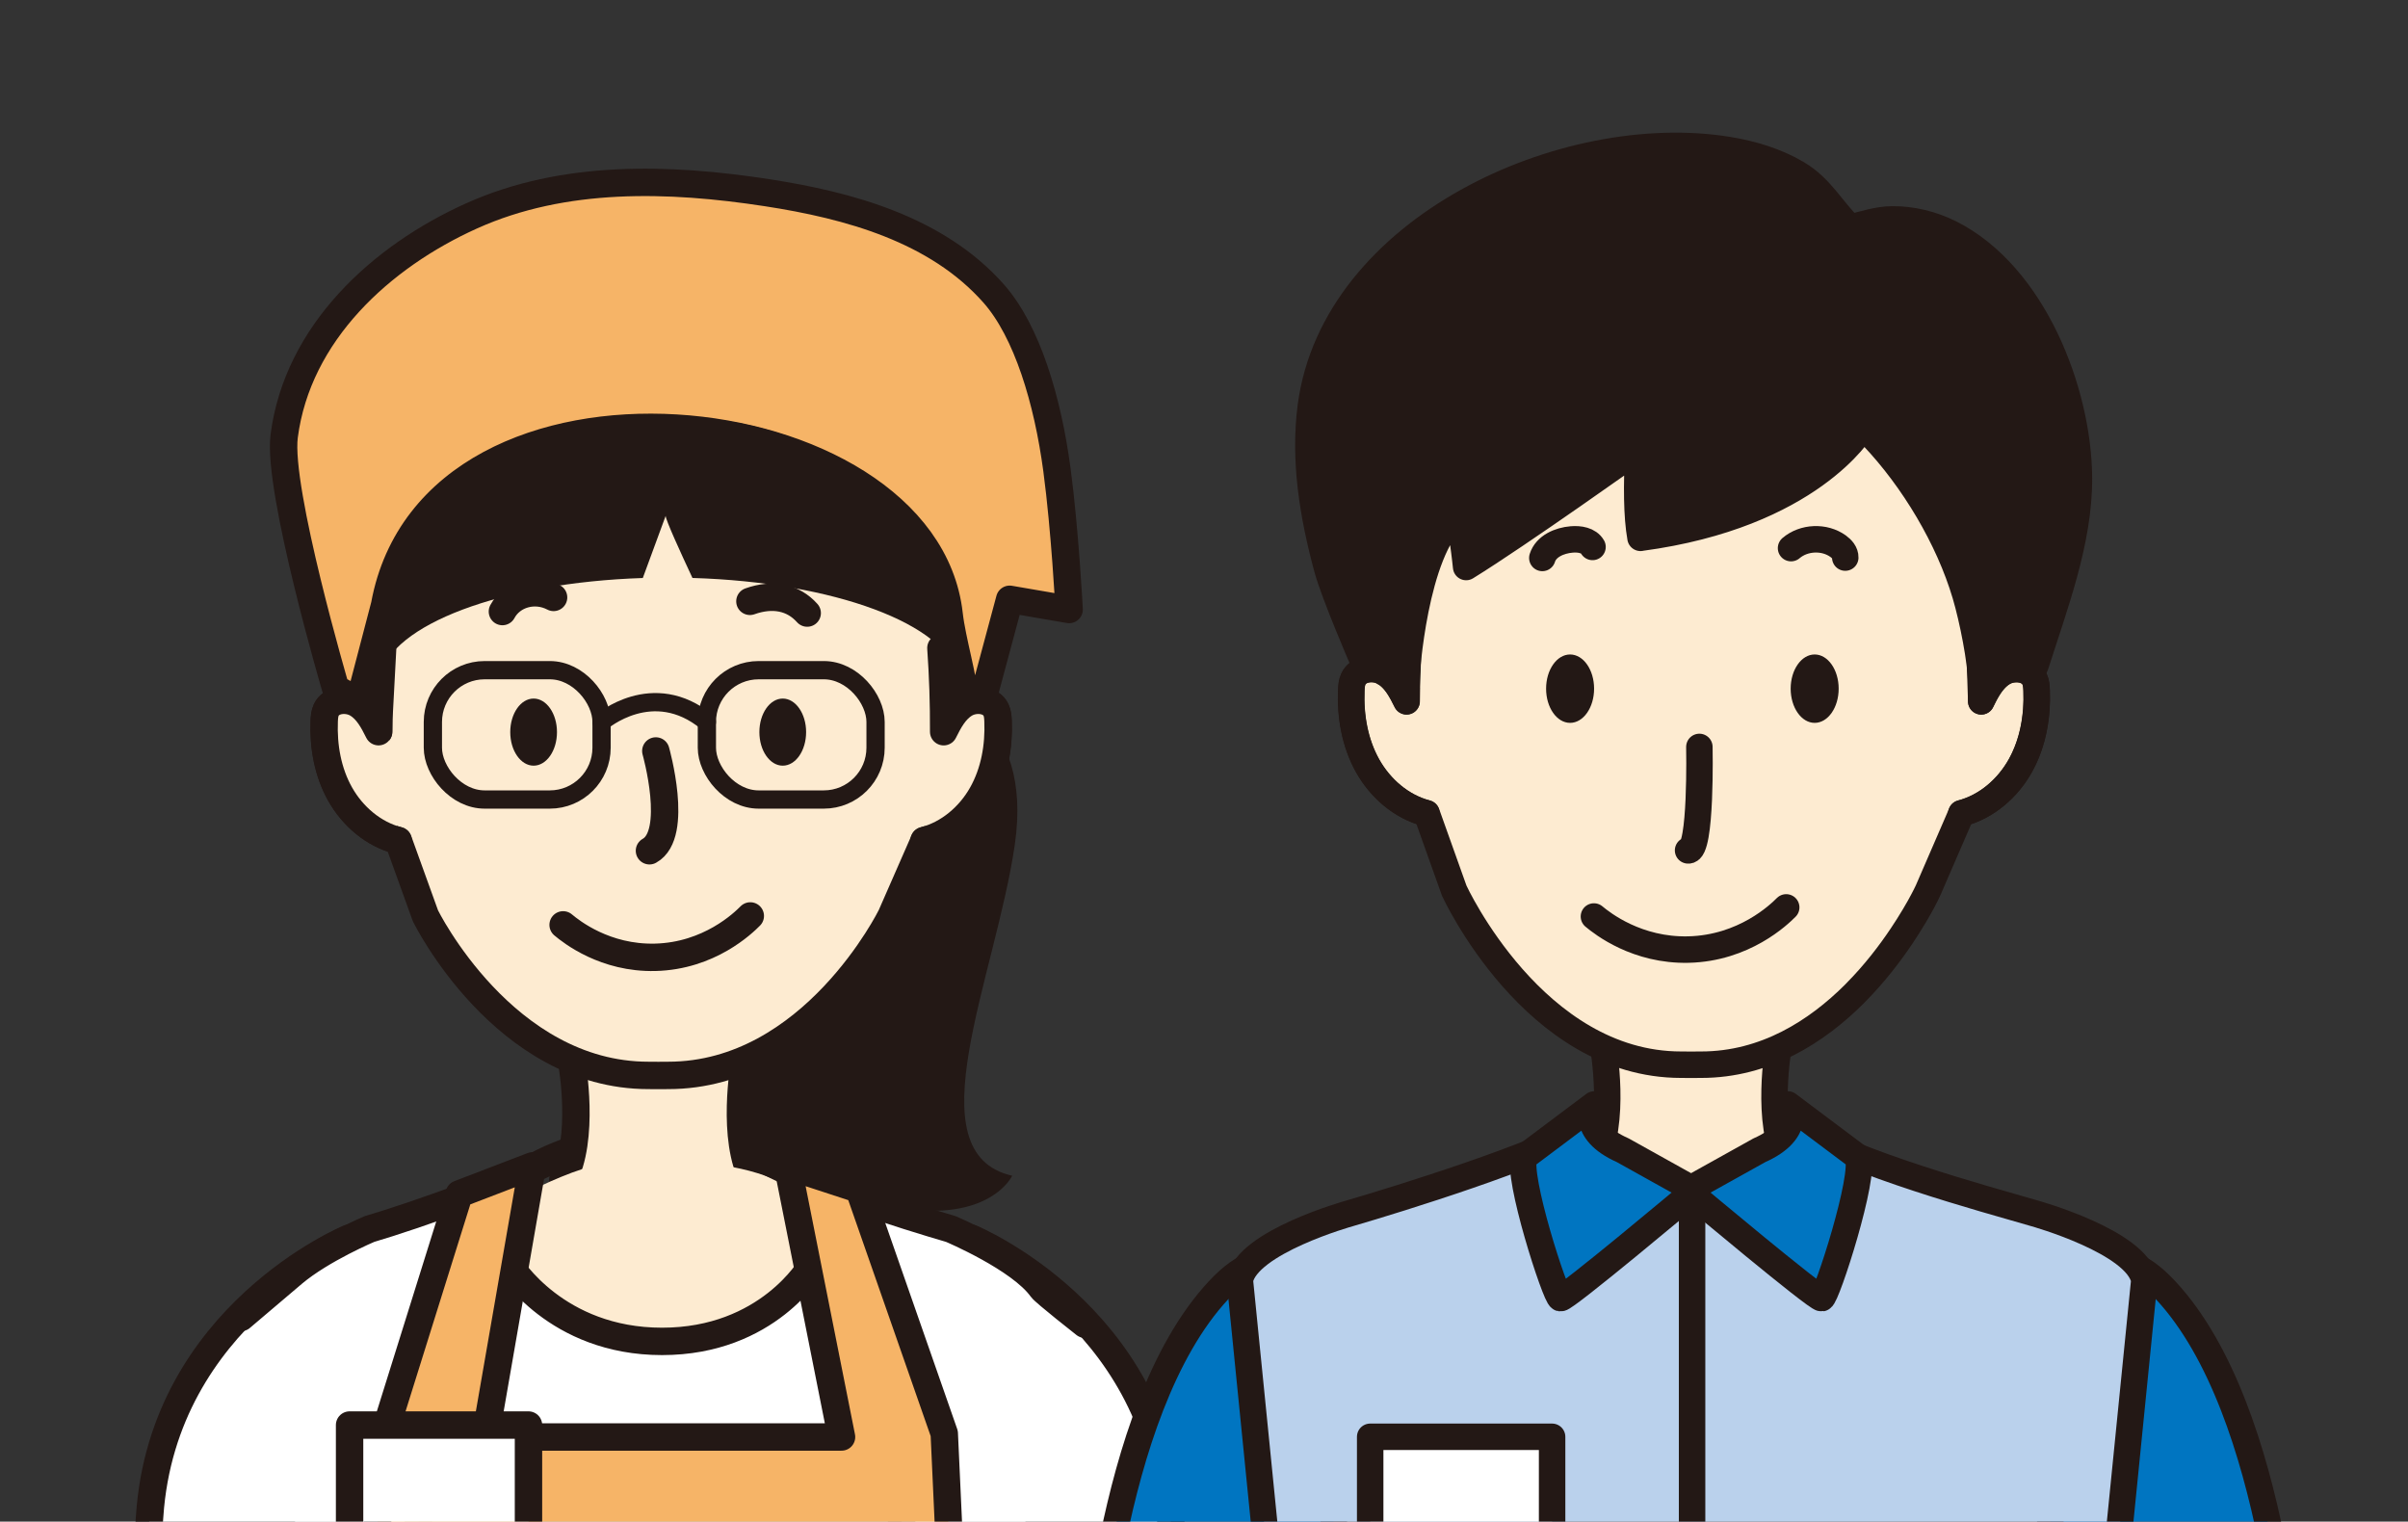 <?xml version="1.0" encoding="UTF-8"?>
<svg id="_レイヤー_2" data-name="レイヤー 2" xmlns="http://www.w3.org/2000/svg" xmlns:xlink="http://www.w3.org/1999/xlink" viewBox="0 0 116.189 73.413">
  <rect x="0" y="0" width="116.189" height="73.413" fill="#333333" stroke="none"/>
  <defs>
    <style>
      .cls-1, .cls-2 {
        stroke-width: 1.277px;
      }

      .cls-1, .cls-2, .cls-3, .cls-4, .cls-5 {
        stroke: #231815;
        stroke-linecap: round;
        stroke-linejoin: round;
      }

      .cls-1, .cls-6 {
        fill: #fdebd1;
      }

      .cls-7 {
        clip-path: url(#clippath);
      }

      .cls-8, .cls-2, .cls-4, .cls-5 {
        fill: none;
      }

      .cls-8, .cls-9, .cls-10, .cls-6, .cls-11, .cls-12, .cls-13 {
        stroke-width: 0px;
      }

      .cls-14 {
        clip-path: url(#clippath-1);
      }

      .cls-3, .cls-5 {
        stroke-width: 1.322px;
      }

      .cls-3, .cls-11 {
        fill: #fff;
      }

      .cls-4 {
        stroke-width: .881px;
      }

      .cls-9 {
        fill: #231815;
      }

      .cls-10 {
        fill: #bad1ec;
      }

      .cls-12 {
        fill: #f6b467;
      }

      .cls-13 {
        fill: #0075c1;
      }
    </style>
    <clipPath id="clippath">
      <rect class="cls-8" y="2.073" width="63.696" height="71.34"/>
    </clipPath>
    <clipPath id="clippath-1">
      <rect class="cls-8" x="39.768" width="76.421" height="73.413"/>
    </clipPath>
  </defs>
  <g id="contents">
    <g>
      <g class="cls-7">
        <g>
          <path class="cls-9" d="M45.375,33.399s4.517.99,3.589,7.363c-.928,6.373-4.919,14.88-.124,15.963,0,0-1.052,2.289-5.568,1.547-4.517-.742-9.899-.866-7.981-11.879,1.918-11.013,10.085-12.993,10.085-12.993Z"/>
          <g>
            <path class="cls-3" d="M43.907,68.798l2.967-9.053s8.947,3.711,9.6,13.389c.653,9.678,2.123,13.318,2.123,13.318l-16.317.859,1.627-18.513Z"/>
            <path class="cls-3" d="M19.789,68.798l-2.967-9.053s-8.947,3.711-9.6,13.389c-.653,9.678-2.123,13.318-2.123,13.318l16.317.859-1.627-18.513Z"/>
            <g>
              <path class="cls-6" d="M27.594,51.293s.657,3.663-.438,5.633l4.639,3.782h-.074l4.639-3.782c-1.096-1.969-.438-5.633-.438-5.633"/>
              <path class="cls-5" d="M27.594,51.293s.657,3.663-.438,5.633l4.639,3.782h-.074l4.639-3.782c-1.096-1.969-.438-5.633-.438-5.633"/>
              <path class="cls-6" d="M18.475,31.05l-.202,3.787.009-.168c-.002.211-.01.422-.009.633-.234-.468-.496-.95-.917-1.257l-.343-.2.032.019c-.478-.174-1.088-.059-1.297.391-.077.164-.091.35-.098.53-.05,1.218.168,2.464.768,3.529.6,1.066,1.605,1.933,2.8,2.239l1.311,3.634s3.784,7.698,10.759,7.698l.477.003.477-.003c6.976,0,10.759-7.698,10.759-7.698l1.593-3.634c1.195-.306,2.2-1.174,2.8-2.239.6-1.065.817-2.312.768-3.529-.008-.181-.022-.366-.098-.53-.167-.358-.584-.499-.99-.457l-1.459.962v-3.28s1.044-4.534-.395-8.299c-1.439-3.766-5.061-9.445-10.808-9.445-5.747,0-11.686,1.42-13.305,2.84-1.62,1.42-3.109,6.228-2.634,14.475"/>
              <path class="cls-5" d="M18.475,31.05l-.202,3.787.009-.168c-.002.211-.01.422-.009.633-.234-.468-.496-.95-.917-1.257l-.343-.2.032.019c-.478-.174-1.088-.059-1.297.391-.077.164-.091.35-.098.53-.05,1.218.168,2.464.768,3.529.6,1.066,1.605,1.933,2.8,2.239l1.311,3.634s3.784,7.698,10.759,7.698l.477.003.477-.003c6.976,0,10.759-7.698,10.759-7.698l1.593-3.634c1.195-.306,2.2-1.174,2.8-2.239.6-1.065.817-2.312.768-3.529-.008-.181-.022-.366-.098-.53-.167-.358-.584-.499-.99-.457l-1.459.962v-3.28s1.044-4.535-.395-8.299c-1.439-3.765-5.061-9.445-10.808-9.445s-11.686,1.42-13.305,2.84c-1.62,1.42-3.109,6.228-2.634,14.475Z"/>
              <path class="cls-5" d="M26.711,28.823c-.908-.477-2.016-.163-2.469.682"/>
              <path class="cls-6" d="M30.746,56.005c-1.686.023-2.679.334-4.225,1.012-1.545.678-2.915,1.895-3.487,3.489-.573,1.595-.21,3.565,1.09,4.644,1.018.845,2.405,1.048,3.718,1.175,3.261.318,6.548.369,9.817.154.418-.028.839-.06,1.24-.183,1.402-.432,1.526-2.955,1.565-4.429.144-5.466-5.397-5.922-9.718-5.863"/>
              <path class="cls-11" d="M49.388,74.181l-1.439,14.142,1.38,21.967H14.375s1.381-21.967,1.381-21.967l-1.439-14.142-1.16-11.4c.304-1.643,4.673-3.485,4.673-3.485,2.193-.643,7.422-2.476,9.594-3.751.048,0-1.653.569-1.963,1.045-.117.18-.861,4.457-.861,4.457,0,0,2.229,3.672,7.346,3.672,5.117,0,7.198-3.637,7.198-3.637,0,0-.877-4.25-.933-4.457-.097-.355-2.082-1.08-2.035-1.08,2.594,1.611,7.507,3.107,9.701,3.751,0,0,3.344,1.41,4.384,2.864.148.207.437.569.437.569"/>
              <path class="cls-5" d="M11.629,63.565s2.004-1.705,2.529-2.146c1.379-1.157,3.67-2.123,3.67-2.123,2.194-.643,7.422-2.476,9.595-3.751.048,0-1.653.569-1.964,1.045-.117.18-.861,4.457-.861,4.457,0,0,2.228,3.671,7.346,3.671,5.117,0,7.198-3.637,7.198-3.637,0,0-.877-4.25-.933-4.457-.096-.355-2.082-1.08-2.034-1.08,2.594,1.611,7.507,3.107,9.7,3.751,0,0,3.345,1.41,4.385,2.864.148.207,2.09,1.732,2.09,1.732"/>
              <polygon class="cls-12" points="41.446 57.376 45.562 69.162 46.519 90.062 57.286 152.225 6.314 152.225 17.209 90.062 18.46 69.422 22.157 57.605 25.69 56.25 23.417 69.33 40.605 69.33 38.003 56.25 41.446 57.376"/>
              <polygon class="cls-5" points="41.446 57.376 45.562 69.162 46.519 90.062 57.286 152.224 6.314 152.224 17.209 90.062 18.46 69.422 22.157 57.605 25.69 56.25 23.417 69.33 40.605 69.33 38.003 56.25 41.446 57.376"/>
              <path class="cls-6" d="M44.587,40.554c1.195-.306,2.201-1.174,2.8-2.239.6-1.065.818-2.312.768-3.529-.007-.181-.021-.367-.098-.531-.24-.517-1.008-.592-1.499-.295-.491.297-.77.833-1.025,1.343.006-1.346-.038-2.693-.133-4.036"/>
              <path class="cls-5" d="M44.587,40.554c1.195-.306,2.201-1.174,2.8-2.239.6-1.065.818-2.312.768-3.529-.007-.181-.021-.367-.098-.531-.24-.517-1.008-.592-1.499-.295-.491.297-.77.833-1.025,1.343.006-1.346-.038-2.693-.133-4.036"/>
              <path class="cls-6" d="M18.398,31.266c-.095,1.343-.14,2.69-.133,4.036-.255-.51-.534-1.046-1.025-1.342-.491-.297-1.259-.222-1.499.295-.076.164-.09.35-.098.531-.049,1.217.168,2.464.768,3.529.6,1.065,1.605,1.933,2.8,2.239"/>
              <path class="cls-5" d="M18.398,31.266c-.095,1.343-.14,2.69-.133,4.036-.255-.51-.534-1.046-1.025-1.342-.491-.297-1.259-.222-1.499.295-.076.164-.09.35-.098.531-.049,1.217.168,2.464.768,3.529.6,1.065,1.605,1.933,2.8,2.239"/>
              <path class="cls-5" d="M36.184,29.012c1.1-.391,2.085-.197,2.765.566"/>
              <rect class="cls-11" x="16.868" y="68.754" width="8.632" height="5.428"/>
              <rect class="cls-5" x="16.868" y="68.754" width="8.632" height="5.428"/>
              <path class="cls-12" d="M18.559,29.194l-1.218,4.654-1.144-.632s-2.821-9.591-2.485-12.178c.647-4.984,4.685-8.663,9.046-10.624,4.456-2.004,9.524-1.844,14.252-1.117,3.942.607,8.191,1.762,10.938,4.868,1.61,1.821,2.603,5.152,3.049,8.488.391,2.921.59,6.754.59,6.754l-2.869-.493-1.198,4.459c-.154.085-.976.035-.976.386-.02-.942-.608-2.86-.748-4.117-1.187-10.614-24.888-13.202-27.237-.449"/>
              <path class="cls-5" d="M18.559,29.194l-1.218,4.654-1.144-.632s-2.821-9.591-2.485-12.178c.647-4.984,4.685-8.663,9.046-10.624,4.456-2.004,9.524-1.844,14.252-1.117,3.942.607,8.191,1.762,10.938,4.868,1.61,1.821,2.603,5.152,3.049,8.488.391,2.921.59,6.754.59,6.754l-2.869-.493-1.198,4.459c-.154.085-.976.035-.976.386-.02-.941-.608-2.86-.748-4.117-1.187-10.614-24.888-13.202-27.237-.449Z"/>
              <path class="cls-9" d="M36.641,35.322c0,.894.505,1.619,1.127,1.619.623,0,1.128-.725,1.128-1.619,0-.894-.505-1.619-1.128-1.619-.622,0-1.127.725-1.127,1.619"/>
              <path class="cls-9" d="M24.62,35.322c0,.894.505,1.619,1.127,1.619.623,0,1.128-.725,1.128-1.619,0-.894-.505-1.619-1.128-1.619-.622,0-1.127.725-1.127,1.619"/>
              <path class="cls-5" d="M36.203,44.191c-.337.341-1.98,1.935-4.594,1.996-2.41.057-4.036-1.227-4.438-1.565"/>
              <path class="cls-5" d="M31.644,36.232s1.137,4.017-.307,4.814"/>
            </g>
          </g>
          <path class="cls-9" d="M32.277,20.096c-7.883,0-14.273,5.038-14.273,11.253,0,.443.041.877.104,1.307h.226c.52-2.525,5.9-4.544,12.682-4.769l1.103-2.999c0,.198.723,1.779,1.293,2.997,6.841.204,12.284,2.231,12.807,4.771h.226c.063-.429.104-.864.104-1.307,0-6.215-6.39-11.253-14.273-11.253Z"/>
          <rect class="cls-4" x="34.108" y="32.334" width="8.139" height="6.24" rx="2.498" ry="2.498"/>
          <rect class="cls-4" x="20.887" y="32.334" width="8.139" height="6.24" rx="2.498" ry="2.498"/>
          <path class="cls-4" d="M29.025,34.832s2.471-2.148,5.083,0"/>
        </g>
      </g>
      <g class="cls-14">
        <g>
          <path class="cls-6" d="M77.353,50.472s.669,3.698-.446,5.686l4.718,3.817h-.074l4.717-3.817c-1.115-1.988-.446-5.686-.446-5.686"/>
          <path class="cls-2" d="M77.353,50.472s.669,3.698-.446,5.686l4.718,3.817h-.074l4.717-3.817c-1.115-1.988-.446-5.686-.446-5.686"/>
          <path class="cls-1" d="M98.273,33.307c-.007-.186-.022-.377-.1-.546-.042-.092-.101-.17-.171-.235-.14-.129-.328-.205-.528-.232-.1-.013-.204-.014-.307-.003h-0c-.169.013-.326.06-.474.139-.442.235-.794.746-1.096,1.408l-.135-4.151c0-0.0.176-1.08.184-2.7.023-4.859-1.47-14.577-13.783-14.577-4.617,0-7.734,1.366-9.829,3.331-.005.005-.009.01-.014.015-.83.781-1.492,1.658-2.03,2.578-.111.19-.217.38-.317.574-.276.532-.512,1.075-.712,1.621-.117.318-.222.637-.316.956-.068.23-.132.46-.189.689-.086.341-.161.679-.225,1.013-.126.657-.215,1.295-.272,1.899-.04.417-.067.818-.082,1.197-.01.243-.017.479-.019.703-.017,1.62.142,2.699.142,2.699l-.126,3.672v-0.0 0l.009-.172c-.002.217-.01.434-.009.651-.06-.12-.121-.241-.186-.361-.196-.357-.426-.696-.747-.932l-.316-.186c0.0 0.0 0.0 0.0 0.0 0l-0-0h0l-.033-.019.032.019c-.486-.178-1.105-.06-1.318.402-.078.169-.092.359-.1.546-.05,1.252.171,2.534.781,3.63.61,1.096,1.633,1.988,2.849,2.302l1.334,3.738s3.848,8.393,10.943,8.393l.485.003.485-.003c3.104,0,5.586-1.607,7.397-3.414.016-.016.029-.032.045-.048.93-.936,1.674-1.916,2.237-2.758.108-.162.209-.315.303-.465.221-.35.414-.674.558-.934.267-.48.402-.775.402-.775l1.62-3.738c1.216-.315,2.238-1.207,2.848-2.302.46-.826.698-1.758.766-2.703.022-.309.027-.619.015-.927Z"/>
          <path class="cls-9" d="M79.157,25.949c-.19-1.071-.19-2.525-.106-4.269,0,0-5.77,4.112-8.308,5.677,0,0-.244-2.423-.467-2.48-2.051,1.698-2.418,7.794-2.418,7.794l-2.082-.764s-1.395-3.217-1.739-4.485c-.687-2.542-1.13-5.196-.789-7.807,1.124-8.594,12.268-13.665,20.141-12.378,1.162.19,2.328.54,3.343,1.146,1.143.683,1.638,1.713,2.549,2.6.619-.162,1.336-.387,1.982-.397.977-.015,1.973.231,2.844.668,3.991,2.002,6.183,7.621,6.204,11.817.015,3.051-1.187,6.163-2.1,9.041-.807-.048-1.993.218-2.618.73-.02-.95-.397-2.931-.761-4.156-.805-2.712-2.506-5.558-4.477-7.634-.241-.254-.545-.349-.545-.349,0,0-2.452,4.148-10.654,5.244"/>
          <path class="cls-2" d="M79.157,25.949c-.19-1.071-.19-2.525-.106-4.269,0,0-5.77,4.112-8.308,5.677,0,0-.244-2.423-.467-2.48-2.051,1.698-2.418,7.794-2.418,7.794l-2.082-.764s-1.395-3.217-1.739-4.485c-.687-2.542-1.13-5.196-.789-7.807,1.124-8.594,12.268-13.664,20.141-12.378,1.162.19,2.328.54,3.343,1.146,1.143.683,1.638,1.713,2.549,2.6.619-.163,1.336-.387,1.982-.397.977-.015,1.973.231,2.844.668,3.991,2.002,6.183,7.621,6.204,11.817.015,3.051-1.187,6.163-2.1,9.041-.807-.048-1.993.218-2.618.73-.02-.95-.397-2.931-.761-4.156-.805-2.712-2.506-5.558-4.477-7.634-.241-.254-.545-.349-.545-.349,0,0-2.452,4.148-10.654,5.244Z"/>
          <path class="cls-2" d="M94.636,39.24c1.216-.315,2.238-1.207,2.848-2.303.61-1.096.832-2.378.781-3.63-.007-.186-.022-.377-.1-.546-.244-.531-1.025-.609-1.525-.304-.5.305-.784.857-1.042,1.381.006-1.385-.039-2.77-.136-4.151"/>
          <path class="cls-2" d="M68.826,39.24c-1.216-.315-2.238-1.207-2.848-2.303-.61-1.096-.832-2.378-.781-3.63.007-.186.021-.377.1-.546.244-.531,1.025-.609,1.525-.304.5.305.783.857,1.042,1.381-.007-1.385.039-2.77.135-4.151"/>
          <path class="cls-2" d="M89.036,26.901c.007-.226-.163-.419-.347-.551-.663-.475-1.649-.434-2.269.095"/>
          <path class="cls-2" d="M76.841,26.388c-.187-.325-.628-.393-1.003-.362-.592.048-1.242.327-1.419.893"/>
          <g>
            <path class="cls-13" d="M63.205,64.33c-.634-2.701-1.833-4.836-4.4-2.088-2.765,2.961-4.259,7.885-5.105,12.006-.731,3.556-1.336,12.531-1.382,18.278-.03,3.751.297,25.105.297,25.105l11.209.507s.825-19.245.876-19.864c.372-4.594.134-16.729.134-16.729,0,0-.269-7.56-.946-12.83-.142-1.107-.32-2.839-.683-4.385"/>
            <path class="cls-2" d="M63.205,64.33c-.634-2.701-1.833-4.836-4.4-2.089-2.765,2.961-4.259,7.885-5.105,12.006-.731,3.556-1.336,12.531-1.382,18.278-.03,3.751.297,25.105.297,25.105l11.209.507s.825-19.245.876-19.864c.372-4.594.134-16.729.134-16.729,0,0-.269-7.56-.946-12.83-.142-1.107-.32-2.839-.683-4.385Z"/>
          </g>
          <g>
            <path class="cls-13" d="M100.085,64.33c.634-2.701,1.833-4.836,4.4-2.088,2.765,2.961,4.259,7.885,5.105,12.006.731,3.556,1.336,12.531,1.382,18.278.03,3.751-.297,25.105-.297,25.105l-11.209.507s-.825-19.245-.876-19.864c-.372-4.594-.134-16.729-.134-16.729,0,0,.269-7.56.946-12.83.142-1.107.32-2.839.683-4.385"/>
            <path class="cls-2" d="M100.085,64.33c.634-2.701,1.833-4.836,4.4-2.089,2.765,2.961,4.259,7.885,5.105,12.006.731,3.556,1.336,12.531,1.382,18.278.03,3.751-.297,25.105-.297,25.105l-11.209.507s-.825-19.245-.876-19.864c-.372-4.594-.134-16.729-.134-16.729,0,0,.269-7.56.946-12.83.142-1.107.32-2.839.683-4.385Z"/>
          </g>
          <path class="cls-10" d="M59.824,61.762c.343-1.843,5.28-3.217,5.28-3.217,2.479-.722,9.081-2.777,11.536-4.207.053,0-.914.257-1.265.791-.133.202,6.221,2.299,6.221,2.299,0,0,6.26-2.067,6.196-2.299-.109-.398-1.315-.791-1.262-.791,2.932,1.807,9.177,3.485,11.656,4.207,0,0,4.937,1.374,5.28,3.217l-2.937,29.339,1.56,27.749s-17.544.779-18.436.779h-3.974c-.84,0-18.478-.779-18.478-.779l1.56-27.749-2.937-29.339Z"/>
          <path class="cls-2" d="M59.824,61.762c.343-1.843,5.28-3.217,5.28-3.217,2.479-.722,9.081-2.777,11.536-4.207.053,0-.914.257-1.265.791-.133.202,6.221,2.299,6.221,2.299,0,0,6.26-2.067,6.196-2.299-.109-.398-1.315-.791-1.262-.791,2.932,1.807,9.177,3.485,11.656,4.207,0,0,4.937,1.374,5.28,3.217l-2.937,29.339,1.56,27.749s-17.544.778-18.436.778h-3.974c-.84,0-18.478-.778-18.478-.778l1.56-27.749-2.937-29.339Z"/>
          <line class="cls-2" x1="81.645" y1="119.629" x2="81.645" y2="58.096"/>
          <rect class="cls-11" x="66.113" y="69.321" width="8.778" height="5.479"/>
          <rect class="cls-2" x="66.113" y="69.321" width="8.778" height="5.479"/>
          <path class="cls-13" d="M86.268,53.287s.755,1.268-1.374,2.208l-3.298,1.837v.253s6.06,5.086,6.3,5.049c.241-.037,2.15-5.965,1.746-6.816l-3.374-2.531Z"/>
          <path class="cls-2" d="M86.268,53.287s.755,1.268-1.374,2.208l-3.298,1.837v.253s6.06,5.086,6.3,5.049c.241-.037,2.15-5.965,1.746-6.816l-3.374-2.531Z"/>
          <path class="cls-13" d="M76.925,53.287s-.755,1.268,1.374,2.208l3.298,1.837v.253s-6.06,5.086-6.3,5.049c-.241-.037-2.15-5.965-1.746-6.816l3.374-2.531Z"/>
          <path class="cls-2" d="M76.925,53.287s-.755,1.268,1.374,2.208l3.298,1.837v.253s-6.06,5.086-6.3,5.049c-.241-.037-2.15-5.965-1.746-6.816l3.374-2.531Z"/>
          <path class="cls-9" d="M86.402,33.226c0,.911.518,1.65,1.158,1.65s1.158-.739,1.158-1.65-.518-1.65-1.158-1.65-1.158.739-1.158,1.65"/>
          <path class="cls-9" d="M74.601,33.226c0,.911.518,1.65,1.158,1.65.64,0,1.158-.739,1.158-1.65s-.518-1.65-1.158-1.65c-.64,0-1.158.739-1.158,1.65"/>
          <path class="cls-2" d="M86.187,43.779c-.346.348-2.034,1.973-4.719,2.035-2.476.058-4.146-1.251-4.559-1.596"/>
          <path class="cls-6" d="M81.997,36.037s.106,5.079-.545,4.991"/>
          <path class="cls-2" d="M81.997,36.037s.106,5.079-.545,4.991"/>
        </g>
      </g>
    </g>
  </g>
</svg>